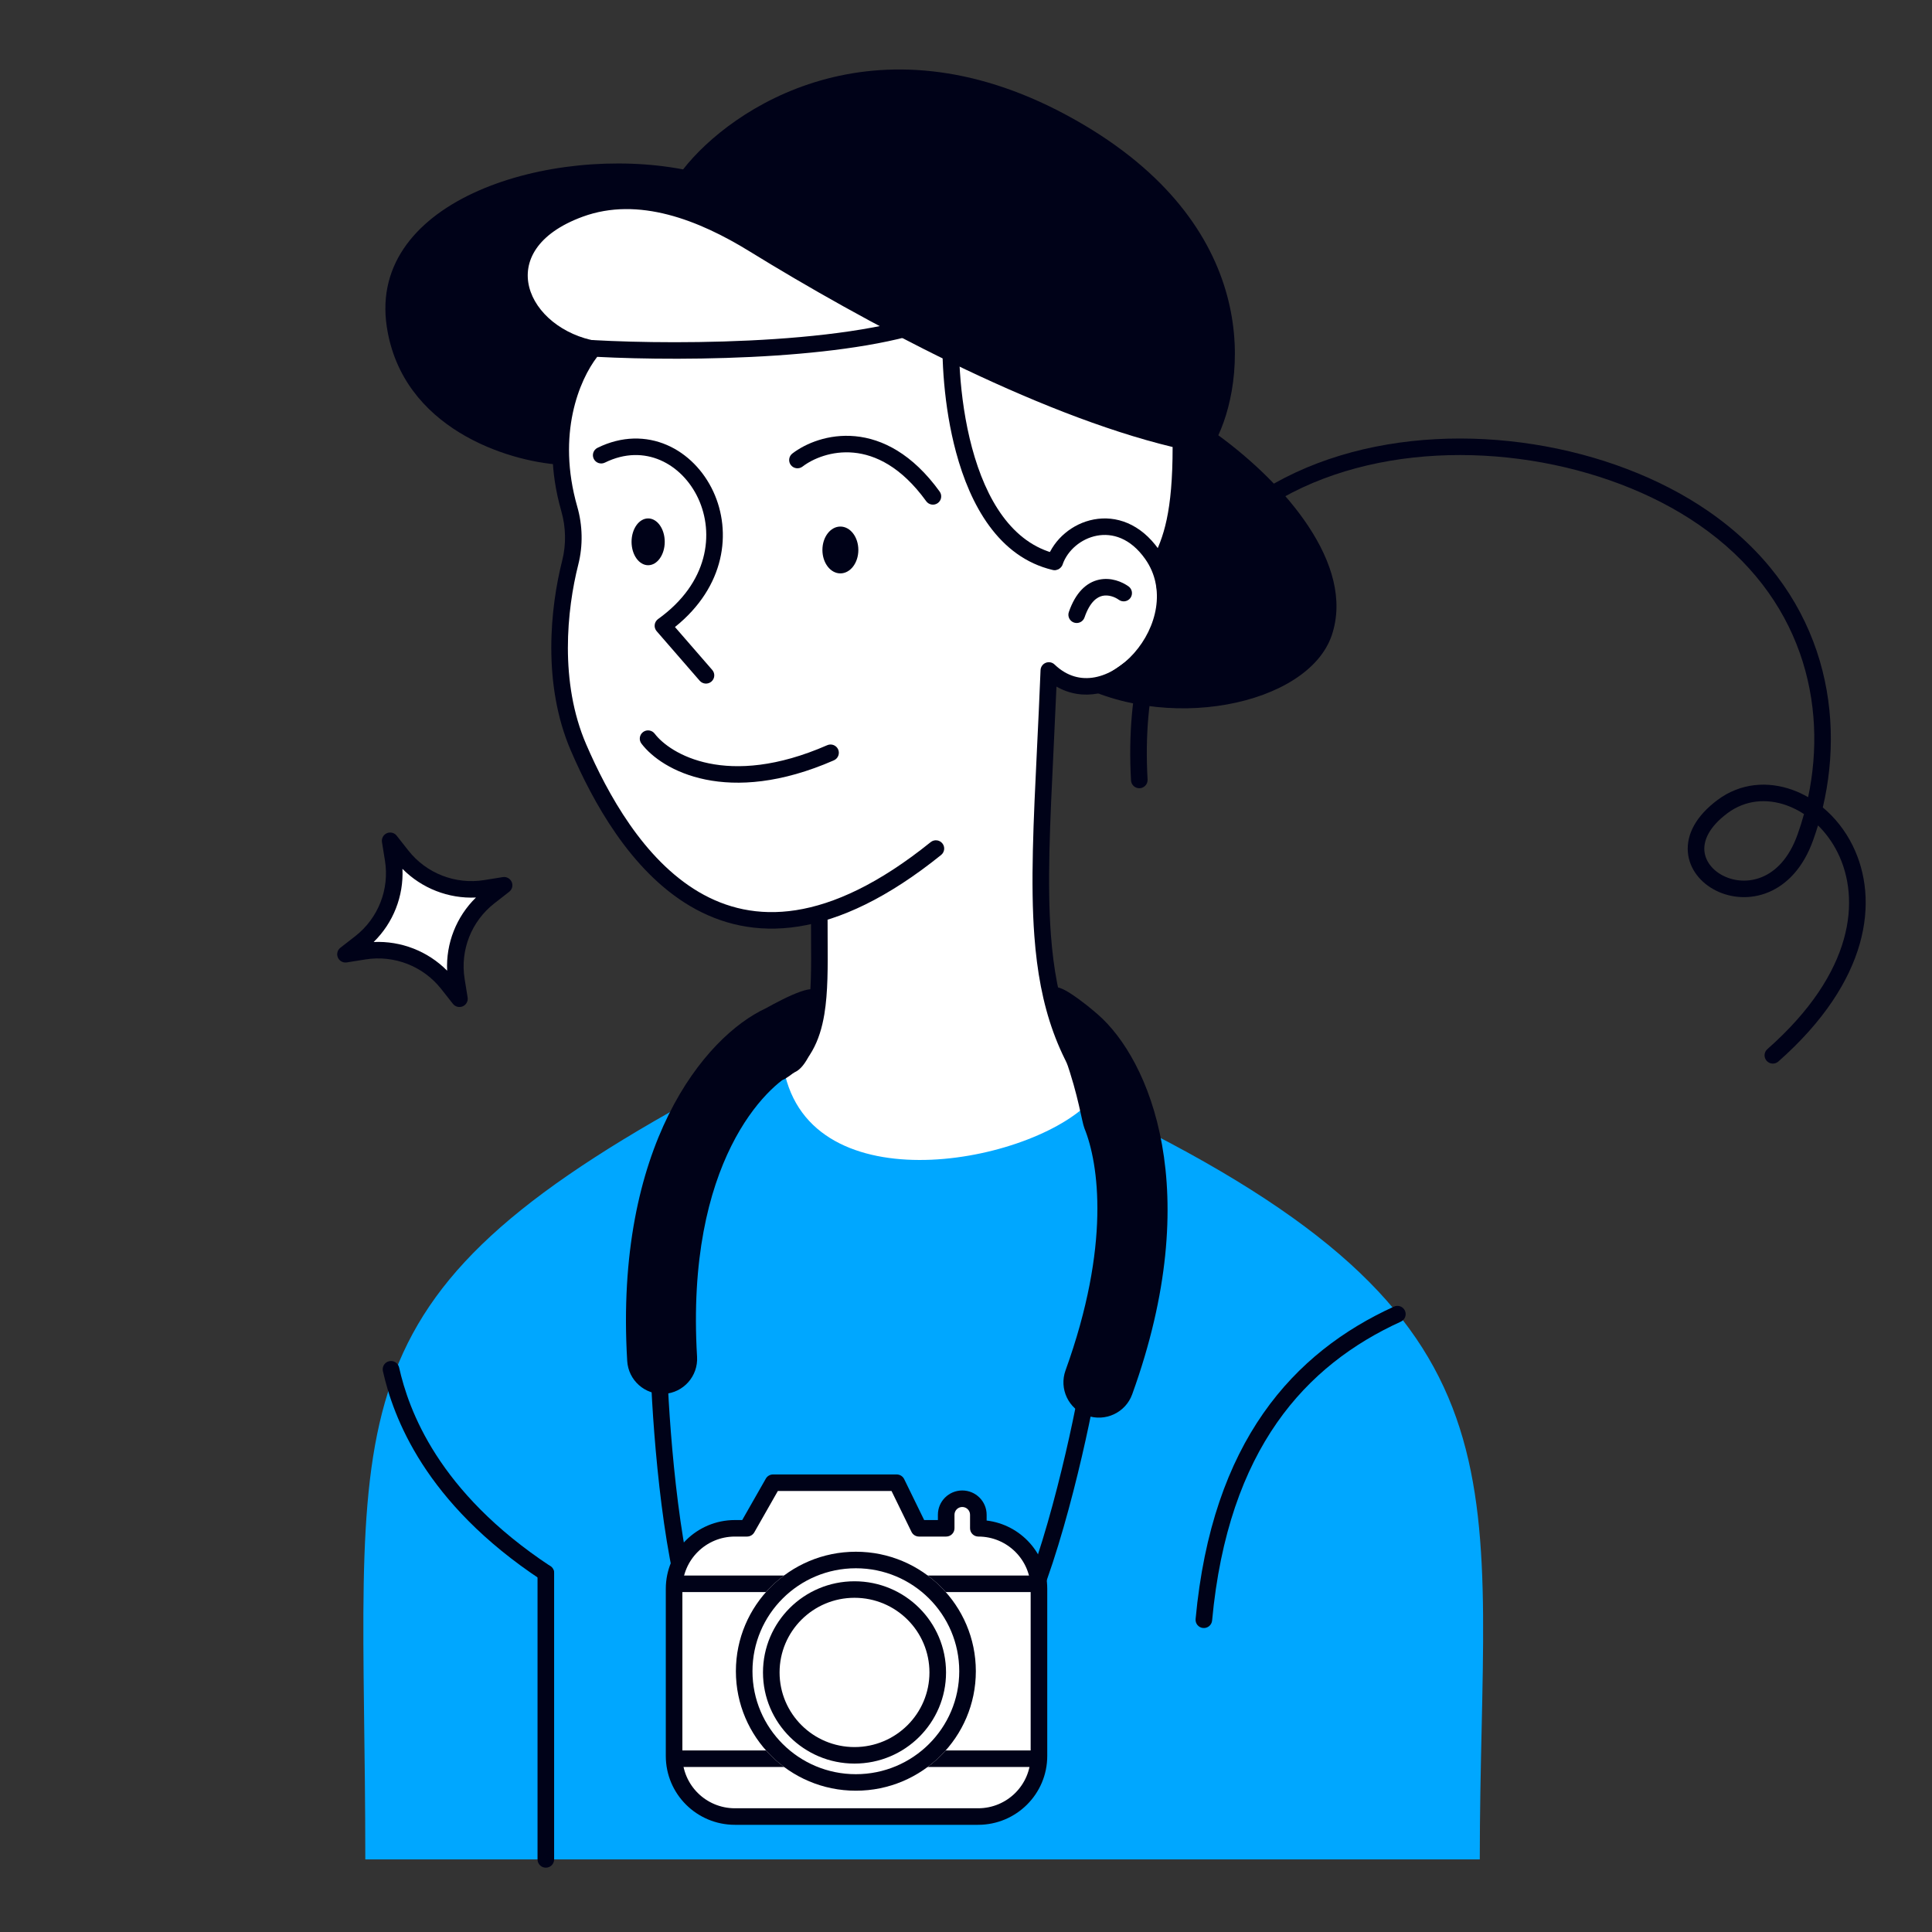 <svg width="75" height="75" viewBox="0 0 75 75" fill="none" xmlns="http://www.w3.org/2000/svg">
<rect x="0" y="0" width="75" height="75" fill="#333333" stroke="none"/>
<path fill-rule="evenodd" clip-rule="evenodd" d="M46.537 22.204C45.147 24.147 44.352 26.79 44.549 30.26C44.559 30.437 44.423 30.589 44.245 30.599C44.068 30.609 43.916 30.473 43.906 30.297C43.702 26.707 44.523 23.913 46.013 21.832C47.502 19.752 49.639 18.409 52.021 17.685C56.771 16.243 62.548 17.246 66.31 19.839C70.694 22.861 71.676 27.461 70.761 31.345C71.228 31.733 71.629 32.234 71.92 32.824C72.962 34.933 72.578 38.084 69.035 41.208C68.902 41.326 68.698 41.313 68.581 41.181C68.463 41.048 68.475 40.846 68.608 40.728C72.002 37.736 72.22 34.884 71.342 33.107C71.139 32.695 70.876 32.337 70.575 32.042C70.516 32.235 70.454 32.427 70.386 32.615C70.004 33.685 69.372 34.334 68.66 34.633C67.954 34.93 67.204 34.867 66.615 34.574C66.03 34.282 65.574 33.744 65.522 33.071C65.469 32.391 65.837 31.677 66.68 31.05C67.567 30.391 68.633 30.317 69.593 30.667C69.798 30.741 69.998 30.835 70.191 30.947C70.958 27.33 69.975 23.146 65.944 20.367C62.342 17.884 56.769 16.914 52.209 18.299C49.936 18.989 47.929 20.259 46.537 22.204ZM70.031 31.602C69.82 31.463 69.598 31.352 69.372 31.269C68.588 30.983 67.755 31.052 67.065 31.564C66.332 32.11 66.134 32.633 66.164 33.022C66.195 33.419 66.47 33.785 66.903 34C67.333 34.215 67.887 34.262 68.41 34.042C68.927 33.825 69.447 33.332 69.779 32.4C69.873 32.139 69.957 31.873 70.031 31.602Z" fill="#000218"/>
<path d="M14.181 72.181C14.181 55.071 12.348 50.722 26.73 42.768L30.398 41.395C33.607 47.346 39.49 43.626 42.202 41.91L43.979 43.626C59.852 51.58 57.445 57.646 57.445 72.181H14.181Z" fill="#00A7FF"/>
<path d="M20.346 10.648C20.163 12.436 21.987 13.226 22.923 13.398C21.411 15.048 21.873 19.05 22.293 20.845C21.606 22.999 21.739 26.173 21.892 27.49C22.293 28.579 23.564 31.351 25.442 33.735C27.321 36.118 30.424 36.026 31.741 35.682C31.971 40.219 30.997 41.621 30.482 41.755C31.741 46.853 40.389 45.077 42.45 42.614L44.855 43.817C43.786 42.671 41.511 40.116 40.961 39.062C40.411 38.008 40.35 34.88 40.389 33.448L40.789 26.058C41.534 26.517 42.278 27.147 43.939 25.772C45.267 24.672 45.237 22.736 44.97 21.991C45.932 20.295 45.943 18.076 45.829 17.179L40.503 15.346L33.288 11.794C31.36 10.82 27.344 8.758 26.702 8.3C26.061 7.841 24.526 7.803 23.839 7.841C22.751 8.032 20.529 8.861 20.346 10.648Z" fill="white"/>
<path fill-rule="evenodd" clip-rule="evenodd" d="M31.805 35.406C31.982 35.406 32.127 35.55 32.127 35.727C32.127 35.971 32.128 36.211 32.129 36.447C32.136 37.529 32.142 38.523 32.002 39.367C31.829 40.417 31.421 41.295 30.477 41.879C30.326 41.972 30.128 41.926 30.034 41.776C29.94 41.625 29.986 41.427 30.137 41.334C30.87 40.88 31.212 40.202 31.367 39.263C31.497 38.478 31.492 37.553 31.485 36.473C31.484 36.232 31.483 35.983 31.483 35.727C31.483 35.55 31.627 35.406 31.805 35.406Z" fill="#000218"/>
<path d="M15.014 12.677C15.609 16.646 19.726 17.904 21.71 18.038L21.882 15.871L23.198 13.248C20.474 12.787 19.039 9.723 22.623 8.411C24.789 7.619 27.134 8.548 29.096 9.757C33.47 12.452 40.155 16.062 45.521 17.353C45.521 19.862 45.177 20.877 44.719 21.744C44.834 22.485 45.388 24.339 44.147 25.337C42.373 26.762 42.201 26.477 41.457 26.363C45.177 28.53 50.786 27.39 51.702 24.652C52.618 21.915 49.871 18.779 47.295 16.897C48.44 14.426 48.863 8.48 41.4 4.466C33.936 0.451 28.369 4.2 26.518 6.576C21.424 5.606 14.27 7.716 15.014 12.677Z" fill="#000218"/>
<path fill-rule="evenodd" clip-rule="evenodd" d="M24.964 28.418C25.106 28.311 25.308 28.34 25.415 28.481C26 29.253 28.213 30.634 32.112 28.929C32.275 28.857 32.465 28.931 32.537 29.093C32.608 29.255 32.534 29.445 32.371 29.516C28.254 31.317 25.699 29.922 24.901 28.867C24.794 28.726 24.822 28.525 24.964 28.418Z" fill="#000218"/>
<path fill-rule="evenodd" clip-rule="evenodd" d="M33.139 17.572C32.283 17.491 31.553 17.806 31.153 18.113C31.012 18.221 30.81 18.194 30.701 18.054C30.593 17.913 30.62 17.712 30.761 17.604C31.27 17.214 32.159 16.835 33.2 16.934C34.255 17.034 35.421 17.62 36.477 19.082C36.581 19.226 36.548 19.427 36.404 19.53C36.26 19.634 36.059 19.601 35.955 19.457C34.988 18.119 33.98 17.652 33.139 17.572Z" fill="#000218"/>
<path fill-rule="evenodd" clip-rule="evenodd" d="M25.63 17.862C25.005 17.593 24.261 17.575 23.481 17.959C23.322 18.037 23.129 17.972 23.05 17.813C22.971 17.654 23.037 17.462 23.196 17.384C24.144 16.918 25.085 16.929 25.886 17.273C26.68 17.615 27.317 18.277 27.692 19.086C28.413 20.649 28.16 22.77 26.202 24.341L27.649 26.007C27.766 26.141 27.751 26.343 27.617 26.459C27.482 26.575 27.279 26.56 27.162 26.426L25.491 24.502C25.432 24.434 25.404 24.345 25.415 24.255C25.425 24.166 25.473 24.085 25.546 24.032C27.513 22.621 27.73 20.705 27.107 19.354C26.791 18.672 26.262 18.134 25.63 17.862Z" fill="#000218"/>
<path fill-rule="evenodd" clip-rule="evenodd" d="M37.35 11.545L37.285 12.139C37.164 13.24 37.2 15.4 37.735 17.387C38.275 19.393 39.284 21.09 41.011 21.501C41.184 21.542 41.29 21.715 41.249 21.887C41.208 22.059 41.034 22.166 40.861 22.125C38.766 21.627 37.665 19.605 37.113 17.553C36.633 15.772 36.537 13.867 36.601 12.624C34.966 13.296 32.533 13.639 30.124 13.801C27.518 13.976 24.881 13.942 23.183 13.853C22.495 14.744 21.602 16.846 22.409 19.667C22.618 20.397 22.636 21.177 22.449 21.916C22.005 23.67 21.714 26.485 22.756 28.896C23.588 30.82 24.979 33.359 27.121 34.623C28.181 35.248 29.427 35.563 30.901 35.333C32.382 35.101 34.114 34.314 36.129 32.691C36.267 32.58 36.47 32.601 36.582 32.739C36.694 32.876 36.672 33.078 36.534 33.19C34.462 34.859 32.627 35.712 31.001 35.966C29.368 36.222 27.971 35.87 26.793 35.175C24.46 33.799 23.002 31.087 22.165 29.15C21.042 26.552 21.365 23.573 21.825 21.76C21.983 21.133 21.969 20.468 21.79 19.843C20.881 16.665 21.965 14.279 22.791 13.316L22.895 13.195L23.054 13.204C24.722 13.298 27.42 13.34 30.081 13.161C32.759 12.981 35.34 12.581 36.817 11.82L37.35 11.545Z" fill="#000218"/>
<path d="M33.321 21.35C33.321 21.852 33.009 22.259 32.623 22.259C32.238 22.259 31.926 21.852 31.926 21.35C31.926 20.848 32.238 20.441 32.623 20.441C33.009 20.441 33.321 20.848 33.321 21.35Z" fill="#000218"/>
<path d="M25.805 21.034C25.805 21.535 25.516 21.942 25.161 21.942C24.805 21.942 24.517 21.535 24.517 21.034C24.517 20.532 24.805 20.125 25.161 20.125C25.516 20.125 25.805 20.532 25.805 21.034Z" fill="#000218"/>
<path fill-rule="evenodd" clip-rule="evenodd" d="M42.583 20.795C41.969 20.91 41.445 21.361 41.252 21.907C41.193 22.074 41.009 22.162 40.841 22.103C40.673 22.044 40.585 21.861 40.644 21.694C40.916 20.926 41.631 20.321 42.464 20.165C43.321 20.004 44.27 20.322 44.983 21.33C46.026 22.807 45.515 24.644 44.504 25.783C43.993 26.358 43.329 26.791 42.616 26.923C42.078 27.023 41.524 26.948 41.012 26.653C40.975 27.513 40.936 28.328 40.899 29.102C40.76 31.98 40.647 34.297 40.796 36.292C40.993 38.925 41.643 40.955 43.283 42.902C43.398 43.037 43.38 43.24 43.244 43.353C43.108 43.467 42.904 43.45 42.79 43.314C41.042 41.239 40.358 39.07 40.154 36.34C40.002 34.302 40.117 31.929 40.257 29.037C40.303 28.087 40.352 27.082 40.394 26.015C40.399 25.889 40.478 25.777 40.596 25.73C40.714 25.683 40.848 25.709 40.939 25.797C41.429 26.266 41.972 26.39 42.498 26.293C43.038 26.193 43.581 25.854 44.021 25.358C44.91 24.356 45.27 22.851 44.456 21.7C43.877 20.88 43.173 20.684 42.583 20.795Z" fill="#000218"/>
<path fill-rule="evenodd" clip-rule="evenodd" d="M42.665 22.503C43.129 22.403 43.558 22.584 43.81 22.764C43.954 22.868 43.986 23.068 43.883 23.212C43.779 23.356 43.577 23.388 43.433 23.284C43.274 23.17 43.029 23.081 42.801 23.13C42.6 23.173 42.315 23.347 42.101 23.969C42.044 24.136 41.861 24.225 41.692 24.168C41.524 24.11 41.434 23.928 41.492 23.76C41.753 23.002 42.175 22.609 42.665 22.503Z" fill="#000218"/>
<path fill-rule="evenodd" clip-rule="evenodd" d="M31.714 38.676C32.029 39.358 31.55 41.298 30.87 41.614C29.79 42.115 26.606 45.081 27.06 52.669C27.105 53.42 26.534 54.065 25.785 54.11C25.036 54.155 24.393 53.583 24.348 52.832C23.849 44.479 27.348 40.247 29.728 39.142C30.469 38.732 31.884 37.995 31.714 38.676Z" fill="#000218"/>
<path fill-rule="evenodd" clip-rule="evenodd" d="M40.665 38.55C40.478 38.766 40.96 40.221 41.532 40.719C41.743 40.903 41.085 40.606 41.364 41.119C41.869 42.546 41.994 43.546 42.098 43.802C42.654 45.172 43.118 48.344 41.364 53.198C41.106 53.91 41.477 54.695 42.192 54.951C42.907 55.208 43.695 54.838 43.952 54.126C46.815 46.207 44.62 41.128 42.621 39.384C42.41 39.2 42.013 38.861 41.532 38.55C40.712 38.02 40.665 38.55 40.665 38.55Z" fill="#000218"/>
<path fill-rule="evenodd" clip-rule="evenodd" d="M25.576 53.049C25.753 53.042 25.903 53.181 25.909 53.358C25.954 54.546 26.082 56.464 26.322 58.347C26.563 60.244 26.912 62.057 27.383 63.069C27.457 63.23 27.387 63.421 27.226 63.495C27.064 63.569 26.873 63.499 26.798 63.339C26.281 62.225 25.924 60.319 25.683 58.428C25.44 56.523 25.311 54.586 25.266 53.382C25.259 53.205 25.398 53.056 25.576 53.049Z" fill="#000218"/>
<path fill-rule="evenodd" clip-rule="evenodd" d="M42.214 53.935C42.039 53.903 41.871 54.017 41.838 54.191C41.616 55.372 41.199 57.268 40.669 59.113C40.135 60.971 39.5 62.728 38.855 63.666C38.755 63.812 38.792 64.012 38.939 64.112C39.086 64.212 39.286 64.175 39.387 64.028C40.098 62.995 40.756 61.142 41.288 59.289C41.825 57.422 42.246 55.506 42.471 54.309C42.504 54.135 42.389 53.968 42.214 53.935Z" fill="#000218"/>
<path d="M30.007 57.559L28.999 59.328H28.527C27.223 59.328 26.166 60.381 26.166 61.68V68.166C26.166 69.465 27.223 70.518 28.527 70.518H37.969C39.273 70.518 40.33 69.465 40.33 68.166V61.672C40.33 60.557 39.548 59.623 38.501 59.386C38.217 59.322 37.977 59.092 37.977 58.802C37.977 58.459 37.698 58.18 37.353 58.18C37.008 58.18 36.729 58.459 36.729 58.802V59.328H35.673L34.809 57.559H30.007Z" fill="white"/>
<path fill-rule="evenodd" clip-rule="evenodd" d="M29.729 57.401C29.786 57.3 29.893 57.238 30.009 57.238H34.81C34.933 57.238 35.046 57.308 35.1 57.419L35.876 59.008H36.409V58.802C36.409 58.282 36.832 57.86 37.355 57.86C37.877 57.86 38.301 58.282 38.301 58.802V59.027C39.626 59.185 40.654 60.309 40.654 61.672V68.166C40.654 69.642 39.452 70.839 37.971 70.839H28.529C27.047 70.839 25.846 69.642 25.846 68.166V61.68C25.846 60.204 27.047 59.008 28.529 59.008H28.813L29.729 57.401ZM30.196 57.88L29.281 59.487C29.223 59.587 29.116 59.649 29 59.649H28.529C27.403 59.649 26.49 60.558 26.49 61.68V68.166C26.49 69.288 27.403 70.197 28.529 70.197H37.971C39.097 70.197 40.01 69.288 40.01 68.166V61.672C40.01 60.555 39.1 59.649 37.979 59.649C37.801 59.649 37.657 59.505 37.657 59.328V58.802C37.657 58.636 37.522 58.501 37.355 58.501C37.188 58.501 37.053 58.636 37.053 58.802V59.328C37.053 59.505 36.909 59.649 36.731 59.649H35.674C35.551 59.649 35.439 59.579 35.385 59.469L34.609 57.88H30.196Z" fill="#000218"/>
<path fill-rule="evenodd" clip-rule="evenodd" d="M25.983 61.483C25.983 61.306 26.128 61.162 26.305 61.162H40.23C40.407 61.162 40.551 61.306 40.551 61.483C40.551 61.66 40.407 61.803 40.23 61.803H26.305C26.128 61.803 25.983 61.66 25.983 61.483Z" fill="#000218"/>
<path fill-rule="evenodd" clip-rule="evenodd" d="M25.983 68.272C25.983 68.095 26.128 67.951 26.305 67.951H40.23C40.407 67.951 40.551 68.095 40.551 68.272C40.551 68.449 40.407 68.593 40.23 68.593H26.305C26.128 68.593 25.983 68.449 25.983 68.272Z" fill="#000218"/>
<path d="M37.882 64.877C37.882 67.438 35.797 69.515 33.225 69.515C30.652 69.515 28.567 67.438 28.567 64.877C28.567 62.315 30.652 60.238 33.225 60.238C35.797 60.238 37.882 62.315 37.882 64.877Z" fill="white"/>
<path fill-rule="evenodd" clip-rule="evenodd" d="M33.225 68.874C35.441 68.874 37.238 67.084 37.238 64.877C37.238 62.669 35.441 60.88 33.225 60.88C31.008 60.88 29.211 62.669 29.211 64.877C29.211 67.084 31.008 68.874 33.225 68.874ZM33.225 69.515C35.797 69.515 37.882 67.438 37.882 64.877C37.882 62.315 35.797 60.238 33.225 60.238C30.652 60.238 28.567 62.315 28.567 64.877C28.567 67.438 30.652 69.515 33.225 69.515Z" fill="#000218"/>
<path d="M36.725 64.924C36.725 66.878 35.135 68.462 33.172 68.462C31.21 68.462 29.619 66.878 29.619 64.924C29.619 62.969 31.21 61.385 33.172 61.385C35.135 61.385 36.725 62.969 36.725 64.924Z" fill="white"/>
<path fill-rule="evenodd" clip-rule="evenodd" d="M33.172 67.821C34.779 67.821 36.081 66.523 36.081 64.924C36.081 63.323 34.779 62.026 33.172 62.026C31.566 62.026 30.263 63.323 30.263 64.924C30.263 66.523 31.566 67.821 33.172 67.821ZM33.172 68.462C35.135 68.462 36.725 66.878 36.725 64.924C36.725 62.969 35.135 61.385 33.172 61.385C31.21 61.385 29.619 62.969 29.619 64.924C29.619 66.878 31.21 68.462 33.172 68.462Z" fill="#000218"/>
<path d="M35.094 64.924C35.094 65.981 34.234 66.837 33.173 66.837C32.113 66.837 31.253 65.981 31.253 64.924C31.253 63.868 32.113 63.012 33.173 63.012C34.234 63.012 35.094 63.868 35.094 64.924Z" fill="white"/>
<path d="M15.144 32.639L15.595 33.213C16.366 34.193 17.61 34.679 18.845 34.481L19.567 34.366L18.991 34.815C18.007 35.583 17.519 36.822 17.717 38.051L17.834 38.771L17.382 38.197C16.612 37.217 15.367 36.731 14.133 36.928L13.41 37.044L13.986 36.595C14.971 35.827 15.459 34.588 15.26 33.358L15.144 32.639Z" fill="white"/>
<path fill-rule="evenodd" clip-rule="evenodd" d="M15.017 32.345C15.152 32.287 15.309 32.326 15.399 32.441L15.851 33.015C16.549 33.904 17.677 34.344 18.795 34.165L19.518 34.049C19.663 34.026 19.805 34.104 19.864 34.238C19.923 34.372 19.883 34.528 19.768 34.618L19.191 35.068C18.299 35.764 17.857 36.887 18.037 38.001L18.153 38.721C18.177 38.865 18.099 39.007 17.964 39.065C17.83 39.124 17.672 39.084 17.582 38.969L17.13 38.395C16.432 37.507 15.304 37.066 14.186 37.245L13.463 37.361C13.318 37.384 13.176 37.307 13.117 37.173C13.058 37.039 13.098 36.882 13.213 36.792L13.79 36.343C14.682 35.647 15.124 34.524 14.944 33.41L14.828 32.69C14.805 32.545 14.882 32.404 15.017 32.345ZM15.623 33.728C15.673 34.79 15.266 35.824 14.505 36.569C15.571 36.519 16.609 36.925 17.358 37.682C17.308 36.621 17.715 35.587 18.476 34.842C17.41 34.891 16.372 34.486 15.623 33.728Z" fill="#000218"/>
<path fill-rule="evenodd" clip-rule="evenodd" d="M54.539 50.88C54.613 51.041 54.542 51.232 54.381 51.306C52.531 52.15 50.859 53.383 49.571 55.229C48.283 57.076 47.365 59.554 47.054 62.909C47.037 63.086 46.881 63.215 46.703 63.199C46.526 63.183 46.396 63.026 46.413 62.85C46.732 59.408 47.678 56.818 49.042 54.863C50.407 52.907 52.177 51.606 54.112 50.723C54.274 50.649 54.465 50.719 54.539 50.88Z" fill="#000218"/>
<path fill-rule="evenodd" clip-rule="evenodd" d="M21.189 60.744C21.367 60.744 21.511 60.888 21.511 61.065V72.182C21.511 72.359 21.367 72.503 21.189 72.503C21.011 72.503 20.867 72.359 20.867 72.182V61.065C20.867 60.888 21.011 60.744 21.189 60.744Z" fill="#000218"/>
<path fill-rule="evenodd" clip-rule="evenodd" d="M15.108 52.842C15.282 52.803 15.454 52.912 15.493 53.085C15.863 54.733 16.998 57.913 21.367 60.798C21.515 60.896 21.556 61.095 21.457 61.242C21.359 61.39 21.159 61.43 21.011 61.332C16.48 58.34 15.264 55.004 14.864 53.225C14.825 53.052 14.935 52.88 15.108 52.842Z" fill="#000218"/>
</svg>
